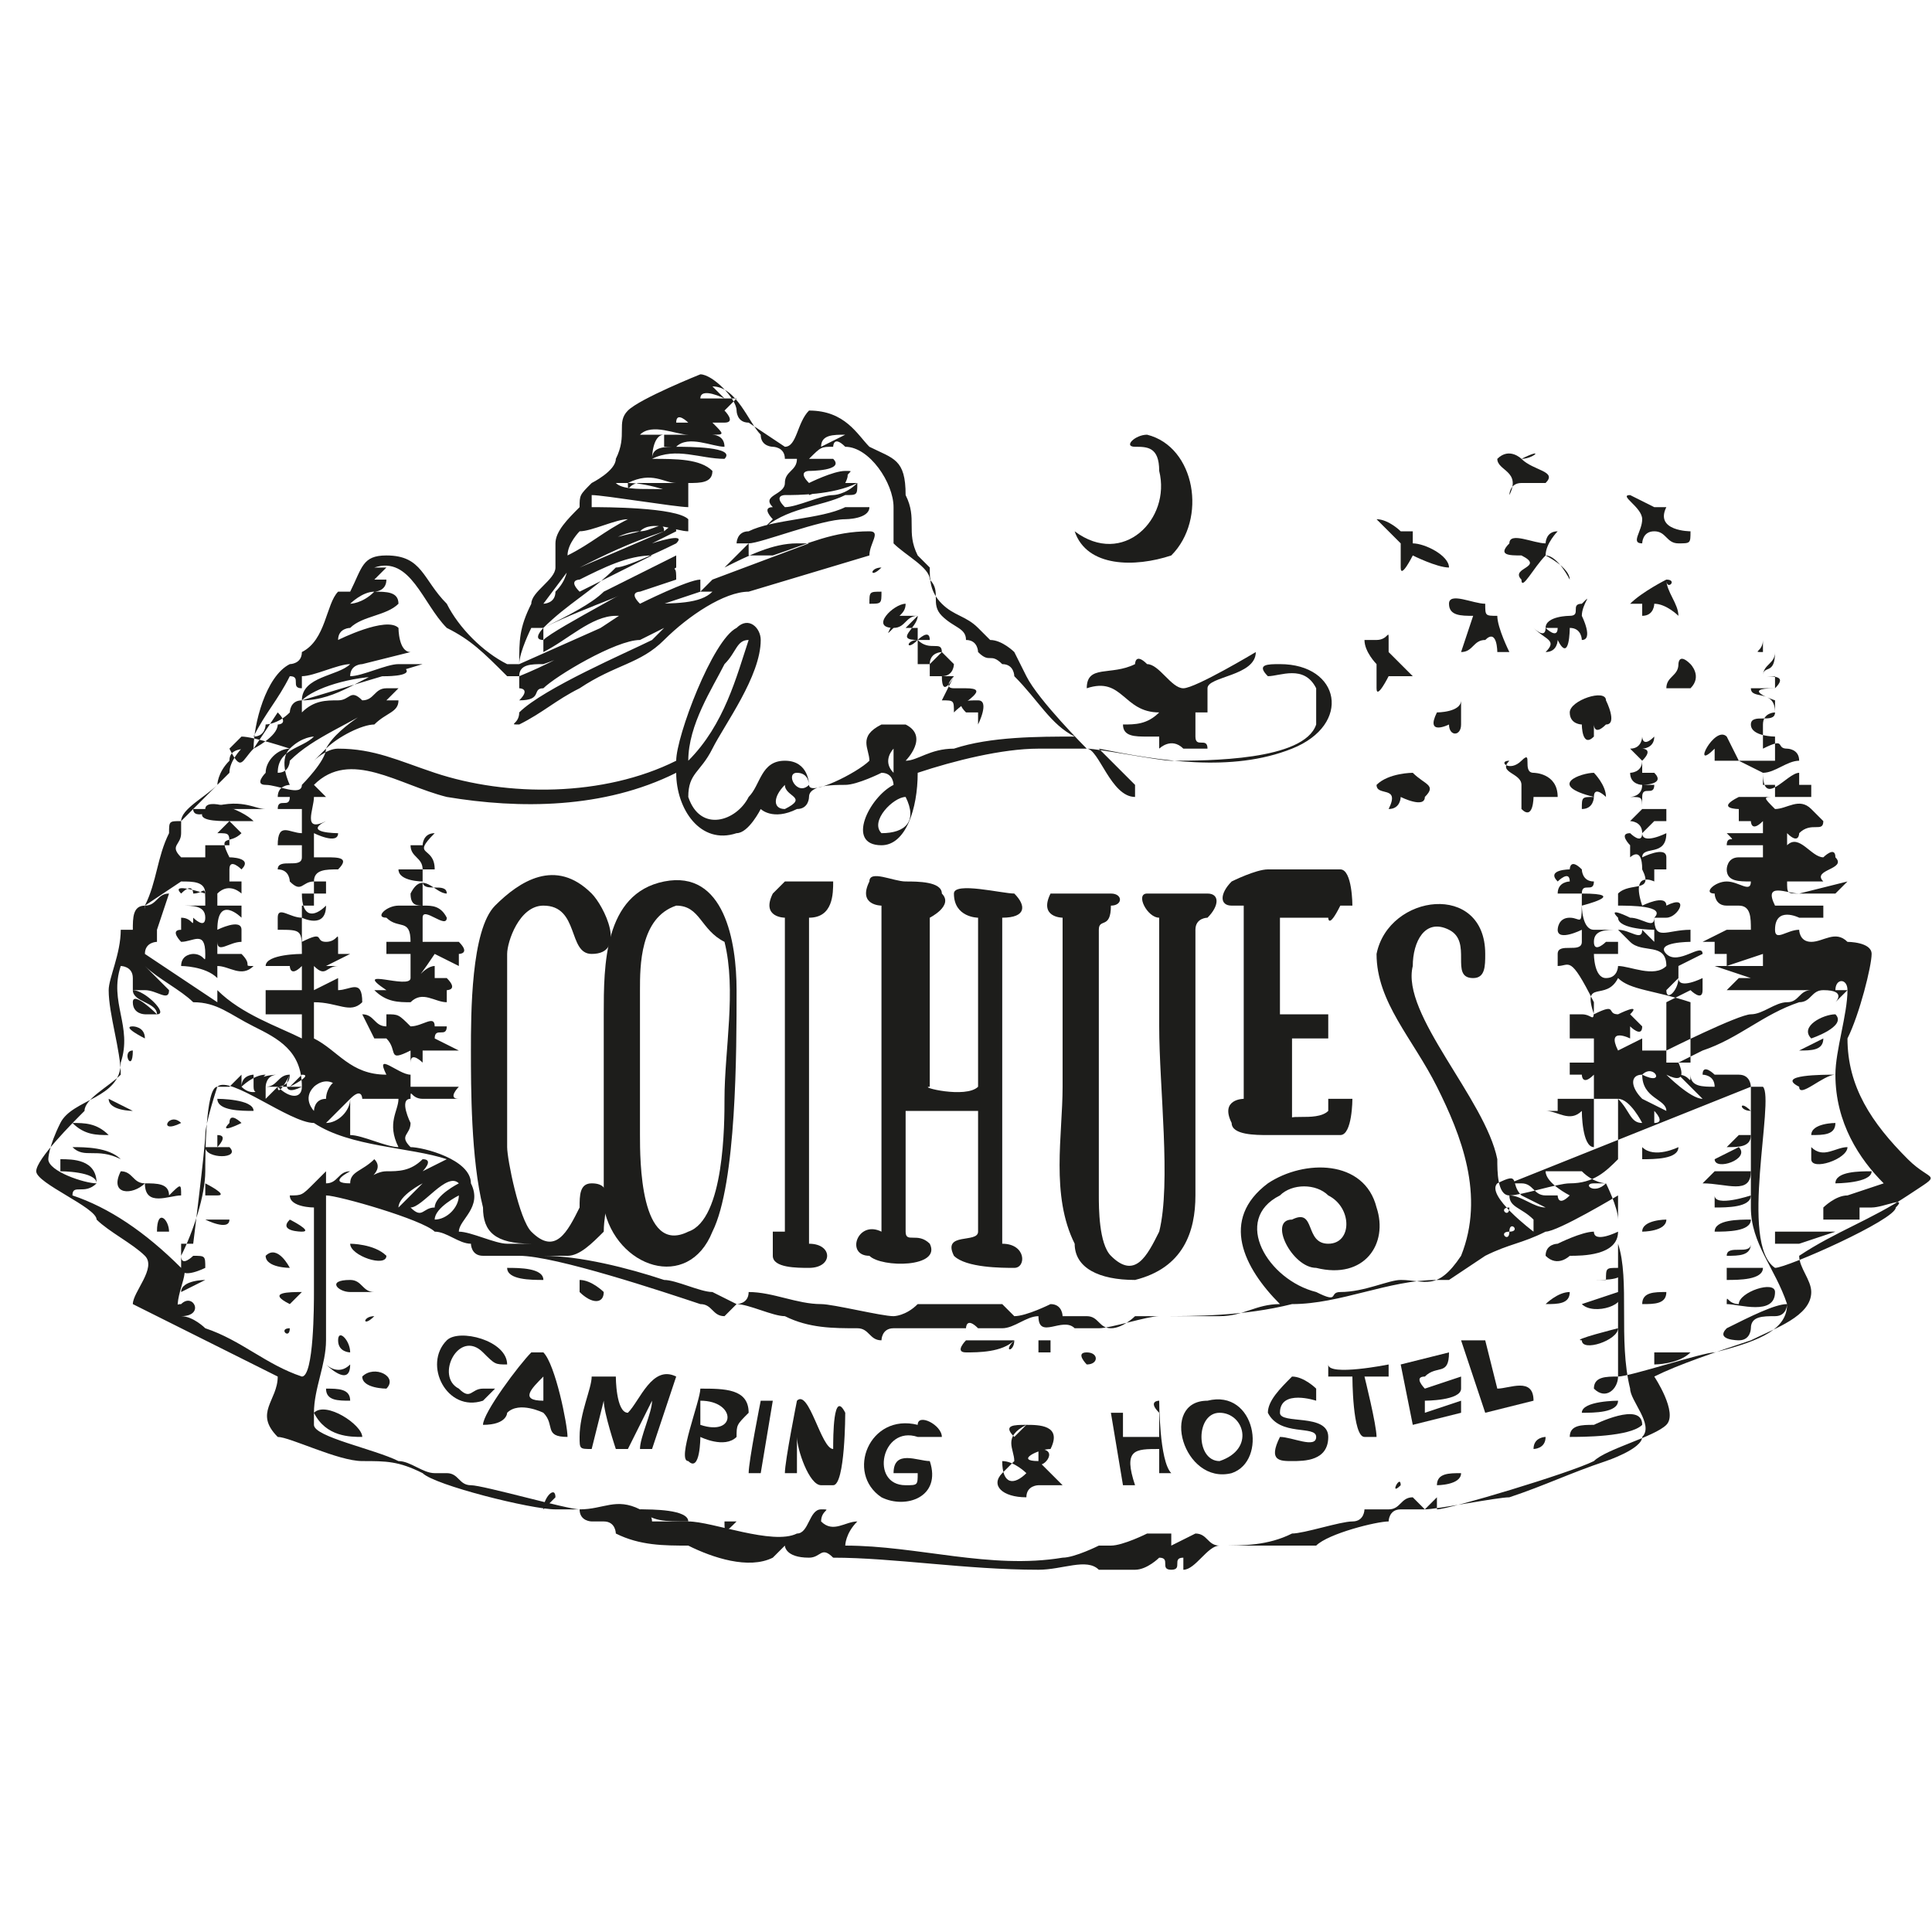 <svg xmlns="http://www.w3.org/2000/svg" xmlns:xlink="http://www.w3.org/1999/xlink" id="Capa_1" x="0px" y="0px" width="16px" height="16px" viewBox="0 0 16 16" style="enable-background:new 0 0 16 16;" xml:space="preserve"><style type="text/css">	.Sombra_x0020_paralela{fill:none;}	.Esquinas_x0020_redondeadas_x0020_2_x0020_pt_x002E_{fill:#FFFFFF;stroke:#1D1D1B;stroke-miterlimit:10;}	.Reflejo_x0020_vivo_x0020_X{fill:none;}	.Bisel_x0020_suave{fill:url(#SVGID_1_);}	.Atardecer{fill:#FFFFFF;}	.Follaje_GS{fill:#FFDD00;}	.Pompadour_GS{fill-rule:evenodd;clip-rule:evenodd;fill:#51AEE2;}	.st0{fill:#1D1D1B;}	.st1{fill:none;}</style><linearGradient id="SVGID_1_" gradientUnits="userSpaceOnUse" x1="0" y1="0" x2="0.707" y2="0.707">	<stop offset="0" style="stop-color:#E6E6EB"></stop>	<stop offset="0.175" style="stop-color:#E2E2E7"></stop>	<stop offset="0.355" style="stop-color:#D6D6DB"></stop>	<stop offset="0.537" style="stop-color:#C2C3C6"></stop>	<stop offset="0.72" style="stop-color:#A5A7A9"></stop>	<stop offset="0.903" style="stop-color:#818485"></stop>	<stop offset="1" style="stop-color:#6B6E6E"></stop></linearGradient><g id="QZbOFg_00000034794377254123691370000014391437571003881146_">	<g>		<path class="st0" d="M1.3,7.7C1.3,7.7,1.2,7.7,1.3,7.7L1.3,7.7C1.2,7.7,1.2,7.7,1.3,7.7C1.3,7.7,1.3,7.7,1.3,7.7z"></path>		<path class="st0" d="M1.3,7.7C1.3,7.7,1.3,7.7,1.3,7.7C1.3,7.7,1.3,7.7,1.3,7.7C1.3,7.7,1.3,7.7,1.3,7.7z"></path>		<path class="st0" d="M1.1,8.2C1.1,8.2,1.2,8.2,1.1,8.2c0.1,0,0.3,0.2,0.2,0.2C1.3,8.3,1.1,8.3,1.1,8.2C1,8.2,1.1,8.2,1.1,8.2z"></path>		<path class="st0" d="M1.2,7.5c0,0,0,0.1,0,0.2c0,0-0.1,0-0.1,0C1.1,7.6,1.1,7.5,1.2,7.5z"></path>		<path class="st0" d="M1.5,6.8c0-0.1,0.2-0.2,0.3-0.3c0,0,0-0.1,0.1-0.2c0-0.1,0.1-0.1,0.2-0.1C2.1,6,2.2,5.6,2.4,5.5   c0,0,0.1,0,0.1-0.1C2.7,5.3,2.7,5,2.8,4.9c0,0,0.1,0,0.1,0C3,4.7,3,4.6,3.2,4.6c0.3,0,0.3,0.2,0.5,0.4C3.8,5.2,4,5.4,4.2,5.5   c0,0,0,0,0.1,0C4.3,5.3,4.3,5.2,4.4,5c0-0.1,0.2-0.2,0.2-0.3c0-0.1,0-0.1,0-0.2c0-0.1,0.1-0.2,0.2-0.3c0-0.1,0-0.1,0.1-0.2   C4.9,4,5.1,3.9,5.1,3.8c0.1-0.2,0-0.3,0.1-0.4c0.1-0.1,0.6-0.3,0.6-0.3c0.1,0,0.3,0.2,0.3,0.3c0,0,0,0.1,0.1,0.1   c0,0,0.3,0.2,0.3,0.2c0.1,0,0.1-0.2,0.2-0.3C7,3.4,7.1,3.6,7.2,3.7c0.2,0.1,0.3,0.1,0.3,0.4c0.1,0.2,0,0.3,0.1,0.5   c0,0,0.1,0.1,0.1,0.1c0,0.1,0,0.2,0.1,0.3C7.9,5.1,8,5.1,8.1,5.2c0,0,0.1,0.1,0.1,0.1c0.1,0,0.2,0.1,0.2,0.1c0,0,0.1,0.2,0.1,0.2   C8.6,5.8,9,6.2,9,6.2c0.1,0,0.6,0.1,0.7,0.1c0.3,0,1.1,0,1.2-0.3c0-0.1,0-0.2,0-0.3c-0.1-0.2-0.3-0.1-0.4-0.1   c-0.1-0.1,0-0.1,0.1-0.1c0.5,0,0.6,0.5,0.1,0.7c-0.5,0.2-1.1,0.1-1.6,0c0.1,0.1,0.2,0.2,0.3,0.3c0,0,0,0.1,0,0.1   c-0.2,0-0.3-0.4-0.4-0.4c-0.1,0-0.3,0-0.4,0c-0.3,0-0.7,0.1-1,0.2C7.6,6.7,7.5,7,7.3,7C7,7,7.2,6.6,7.4,6.5c0,0,0-0.1-0.1-0.1   c0,0-0.2,0.1-0.3,0.1c-0.1,0-0.3,0-0.3,0.1c0,0,0,0.1-0.1,0.1C6.4,6.8,6.3,6.7,6.3,6.7c0,0-0.1,0.2-0.2,0.2C5.8,7,5.6,6.7,5.6,6.4   C5,6.7,4.3,6.7,3.7,6.6C3.3,6.5,2.9,6.2,2.6,6.5l0.1,0.1l-0.1,0c0,0.1-0.1,0.3,0.1,0.2C2.5,6.9,2.8,6.9,2.8,6.9c0,0.1-0.2,0-0.2,0   l0,0.2c0,0,0.1,0,0.1,0c0.1,0,0.2,0,0.1,0.1c-0.1,0-0.2,0-0.2,0.1c0.1,0,0.2,0,0.2,0c0,0,0,0,0,0l-0.1,0l0,0.1l-0.2,0   c0,0.2,0.1,0.2,0.2,0.1c0,0.2-0.2,0.1-0.2,0.1c0,0,0,0.1,0,0.2c0.2-0.1,0.1,0,0.2,0c0.1,0,0.1-0.1,0.1,0l0,0.1l0,0l0.1,0L2.7,8   L2.8,8C2.7,8,2.7,8.1,2.6,8l0,0.2l0.2-0.1l0,0.1c0.1,0,0.2-0.1,0.2,0.1c-0.1,0.1-0.2,0-0.4,0c0,0.1,0,0.2,0,0.3   c0.2,0.1,0.3,0.3,0.6,0.3c-0.1-0.2,0.1,0,0.2,0l0-0.2c-0.2,0.1-0.1,0-0.2-0.1c0,0-0.1,0-0.1,0c0,0,0,0,0,0l0.1,0l0,0   c0,0-0.1,0-0.1,0c0,0,0,0-0.1,0l0.1,0L3,8.4c0.1,0,0.1,0.1,0.2,0.1l0-0.1c0.1,0,0.1,0,0.2,0.1l0-0.2c-0.1,0-0.2,0-0.3-0.1l0.1,0   c-0.3-0.2,0.2,0,0.2-0.1l0-0.2l-0.2,0l0-0.1L3,7.8c0.1,0,0.2,0,0.4,0c0-0.2-0.1-0.1-0.2-0.2c-0.1,0,0-0.1,0.1-0.1   c0.1,0,0.1,0,0.2,0c0,0,0-0.2,0-0.2c0,0-0.2,0-0.2-0.1l0.2,0c0-0.1-0.1-0.1-0.1-0.2c0,0,0.1,0,0.1,0c0,0,0-0.1,0.1-0.1   C3.4,7.1,3.6,7,3.6,7.2l-0.1,0c0,0,0,0,0,0.1c0,0.1,0.2,0,0.2,0.1C3.6,7.4,3.5,7.2,3.4,7.4C3.4,7.6,3.6,7.4,3.7,7.6   c0,0.1-0.2-0.1-0.2,0l0,0.2c0.1,0,0.2,0,0.3,0c0.1,0.1,0,0.1,0,0.1c0,0,0,0.1,0,0.1c0,0-0.2-0.1-0.2-0.1C3.4,8.2,3.5,8,3.6,8   l0,0.1l0.1,0c0.1,0.1,0,0.1,0,0.1c0,0,0,0.1,0,0.1c-0.1,0-0.2-0.1-0.3,0l0,0.2c0.1,0,0.2-0.1,0.2,0c0,0,0,0,0,0c0,0,0.1,0,0.1,0   c0,0.1-0.1,0-0.1,0.1l0.2,0.1c-0.1,0-0.2,0-0.3,0c0,0,0,0.1,0,0.1c0,0-0.1-0.1-0.1,0l0,0.2c0.1,0,0.3,0,0.4,0c0,0-0.1,0.1,0,0.1   L3.7,9.1l0.1,0c-0.1,0-0.2,0-0.3,0c-0.1,0-0.1-0.1-0.1,0c-0.1,0,0,0.2,0,0.2c0,0.1-0.1,0.1,0,0.2c0.1,0,0.5,0.1,0.5,0.3   c0.1,0.2-0.1,0.3-0.1,0.4c0.1,0,0.3,0.1,0.4,0.1c0,0,0.2,0,0.2,0C4.1,10.3,4,10.2,4,10C3.9,9.6,3.9,9,3.9,8.7c0-0.3,0-1,0.2-1.2   c0.2-0.2,0.5-0.4,0.8-0.1c0.1,0.1,0.3,0.5,0,0.5c-0.2,0-0.1-0.4-0.4-0.4c-0.2,0-0.3,0.3-0.3,0.4c0,0.5,0,1.1,0,1.6   c0,0.1,0.1,0.6,0.2,0.7c0.2,0.2,0.3,0,0.4-0.2c0-0.1,0-0.2,0.1-0.2c0.2,0,0.1,0.2,0.1,0.4c-0.1,0.1-0.2,0.2-0.3,0.2l-0.2,0   c0.3,0,0.7,0.1,1,0.2c0.1,0,0.3,0.1,0.4,0.1c0,0,0.2,0.1,0.2,0.1c0,0,0.1,0,0.1-0.1c0.2,0,0.4,0.1,0.6,0.1c0.1,0,0.5,0.1,0.6,0.1   c0,0,0.1,0,0.2-0.1c0.2,0,0.4,0,0.5,0c0.1,0,0.2,0,0.2,0c0,0,0.1,0.1,0.1,0.1c0.1,0,0.3-0.1,0.3-0.1c0.1,0,0.1,0.1,0.1,0.1   c0.1,0,0.2,0,0.2,0c0.1,0,0.1,0.1,0.2,0.1c0.1,0,0.2-0.1,0.2-0.1c0.2,0,0.5,0,0.7,0c0.2,0,0.3-0.1,0.5-0.1c-0.3-0.3-0.5-0.7-0.1-1   c0.3-0.2,0.8-0.2,0.9,0.2c0.1,0.3-0.1,0.6-0.5,0.5c-0.2,0-0.4-0.4-0.2-0.4c0.2-0.1,0.1,0.2,0.3,0.2c0.2,0,0.2-0.3,0-0.4   c-0.1-0.1-0.3-0.1-0.4,0c-0.4,0.2-0.1,0.7,0.3,0.8c0.2,0.1,0.1,0,0.2,0c0.2,0,0.4-0.1,0.5-0.1c0.2,0,0.3,0.1,0.5-0.2   c0.2-0.5,0-1-0.2-1.4c-0.2-0.4-0.5-0.7-0.5-1.1c0.1-0.5,0.9-0.6,0.9,0c0,0.1,0,0.2-0.1,0.2c-0.2,0,0-0.3-0.2-0.4   c-0.2-0.1-0.3,0.1-0.3,0.3c-0.1,0.4,0.6,1.1,0.7,1.6c0,0.1,0,0.3,0.1,0.3c0.1,0,0.4-0.1,0.5-0.1c0.2,0,0.3-0.1,0.4-0.2l0-0.5   l-0.2,0c0,0.1,0,0.2,0,0.4c-0.1,0-0.1-0.3-0.1-0.3c-0.1,0.1-0.2,0-0.3,0l0.1,0l0-0.1l0.3,0l0-0.2c-0.1,0.1-0.1,0-0.1,0   c-0.1,0-0.2,0-0.2,0c0,0,0.1,0,0.1,0c0,0,0-0.1,0-0.1c0.1,0,0.1,0,0.2,0l0-0.2c-0.1,0-0.1,0-0.2,0c0,0,0-0.2,0-0.2   c0,0,0.1,0,0.1,0c0,0,0,0,0,0c0.1,0,0.1,0.1,0.1-0.1C13,7.9,13,8,12.9,8c0,0,0,0,0-0.1c0,0,0,0,0,0c0-0.1,0.2,0,0.2-0.1l0-0.1   c0,0-0.2,0.1-0.2,0c0,0,0-0.1,0.1-0.1c0.1,0,0.1,0.1,0.1-0.2h-0.2c0-0.1,0.1-0.1,0.1-0.1c0-0.1-0.1,0-0.1,0   c-0.1-0.1,0.1-0.1,0.1-0.1c0,0,0-0.1,0.1,0c0,0,0,0.1,0.1,0.1c0,0.1-0.1,0-0.1,0.1c0.4,0,0,0.1,0,0.1c0,0,0,0.2,0.1,0.2   c0.1,0,0.1,0,0.2,0c0,0,0,0,0,0c-0.1,0-0.2,0-0.2,0.1c0,0.1,0.1,0,0.1,0l0.2,0l-0.1,0l0,0.1c0,0-0.2,0-0.2,0c0,0,0,0.2,0.1,0.2   c0.1,0,0.1-0.1,0.1-0.1c0.1,0,0.3,0.1,0.4,0c0-0.2-0.2-0.1-0.3-0.2c0,0-0.1-0.1-0.1-0.1c0.1,0,0.2,0.1,0.2,0l0.1,0.1l0-0.1   c0,0-0.3,0-0.3-0.1c-0.1-0.1,0.1,0,0.1,0c0,0,0,0,0,0c0.1,0,0.2,0.1,0.2,0c0.1-0.1-0.2-0.1-0.3-0.1c0,0,0-0.1,0-0.1   c0.1-0.1,0.3,0,0.2-0.2l-0.2,0c0,0,0,0,0,0c0.1,0,0.1,0,0,0c0,0,0.1,0,0.2,0c0-0.2-0.1-0.1-0.1-0.1c0,0,0,0,0-0.1   c0,0-0.1-0.1,0-0.1c0,0,0.1,0.1,0.1,0c0-0.1-0.1-0.1-0.1-0.1c0,0,0.1-0.1,0.1-0.1c0-0.1,0-0.1-0.1-0.1c0,0,0.1,0,0.1-0.1   c0,0-0.1,0-0.1-0.1c0,0,0.1,0,0.1-0.1c0,0-0.1-0.1-0.1-0.1c0.1,0,0.1-0.1,0.1-0.1c0,0,0,0.1,0.1,0c0,0.1-0.1,0.1-0.1,0.1   c0,0,0.1,0,0,0.1l0,0.1l0.1,0c0.1,0.1-0.1,0.1-0.1,0.1c0,0,0.1,0,0.1,0c0,0.1-0.1,0-0.1,0.1c0,0,0,0.1,0,0.1c0,0,0.1,0,0.2,0   c0,0,0,0.1,0,0.1c0,0-0.1,0-0.1,0c0,0-0.1,0.1-0.1,0.1c0,0.1,0.2,0,0.2,0c0,0.2-0.2,0.1-0.2,0.2c0,0,0.2-0.1,0.2,0   c0,0,0,0.1,0,0.1c0,0-0.1,0-0.1,0c0,0,0,0.1,0,0.1c0,0-0.2-0.1-0.1,0.2c0,0,0.2-0.1,0.2,0c0.2-0.1,0.1,0.1,0,0.1c0,0-0.1,0-0.1,0   c0,0.2,0.1,0.1,0.3,0.1c0,0,0,0.1,0,0.1c0,0-0.3,0-0.2,0.1c0.1,0.1,0.3-0.1,0.3,0c0,0,0,0,0,0c0,0-0.2,0.1-0.2,0.1   c0,0,0,0.1,0,0.1c0,0-0.1,0.1-0.1,0.1c0,0.1,0.1,0,0.1-0.1c0,0.1,0.2,0,0.2,0c0,0.1,0,0.1,0,0.1c0,0.1-0.1,0-0.1,0   c0,0-0.2,0.1-0.2,0.1c0,0.1,0,0.3,0,0.4c0,0,0.6-0.3,0.7-0.3c0.1,0,0.2-0.1,0.3-0.1c0.1,0,0.1-0.1,0.2-0.1c0,0-0.1,0-0.2,0   c-0.1,0-0.1,0-0.2,0c-0.1,0-0.2,0-0.3,0l0.1-0.1c-0.1,0-0.1,0-0.1,0c0,0,0,0,0,0c0,0,0.2,0,0.2,0L14.2,8l0.4,0l0-0.1l-0.3,0.1   l0-0.1l-0.1,0l0-0.1l-0.1,0l0.2-0.1l0.2,0c0-0.1,0-0.2-0.1-0.2c0,0-0.1,0-0.1,0c0,0,0,0,0,0c-0.1,0-0.1-0.1-0.1-0.1   c-0.1,0,0-0.1,0.1-0.1c0.1,0,0.2,0.1,0.2,0c-0.1,0-0.2,0-0.2-0.1c0,0,0-0.1,0.1-0.1c0,0,0.1,0,0.1,0c0,0,0,0,0,0c0,0,0.1,0,0.1,0   l0-0.1l-0.3,0c0-0.1,0.1,0,0-0.1l0.3,0l0-0.1c-0.1,0.1-0.1,0-0.1,0c0,0-0.1,0-0.1,0c0,0,0-0.1,0-0.1c0,0-0.2,0,0-0.1   c0.1,0,0.2,0,0.3,0l0-0.1l-0.1,0c0,0,0-0.1,0-0.1c0,0-0.2-0.1-0.2-0.1c0,0,0.1,0,0.1,0c0.1,0,0.1,0,0.2,0c0,0,0-0.1,0-0.2   c0,0-0.2,0-0.2-0.1c0-0.1,0.2,0,0.2-0.1c0-0.2-0.2-0.1-0.2-0.2l0.2,0c0,0,0-0.1,0-0.1c0,0-0.1,0-0.1,0c0-0.1,0.1,0,0.1-0.2   c0,0,0,0-0.1,0c-0.1,0,0,0,0-0.1c0,0,0,0,0,0c0.1,0,0,0,0,0c0,0,0.1,0,0.1,0c0,0-0.1,0-0.1,0c0,0,0,0.1,0,0.1l0.1,0   c0,0.1-0.1,0.1-0.1,0.2c0.1,0,0.2,0,0.1,0.1c-0.3,0,0,0.1,0,0.1c0,0,0-0.1,0,0c0,0,0,0,0,0c0,0,0,0,0,0.1c0,0-0.1,0-0.1,0.1   c0,0,0,0.1,0,0.2c0.2-0.1,0.1,0,0.2,0c0,0,0.1,0,0.1,0.1c-0.1,0-0.2,0.1-0.3,0.1c0,0.3,0.2,0,0.3,0l0,0.1l0.1,0c0,0,0,0.1,0,0.1   c0,0-0.2,0-0.3,0c-0.1,0-0.1,0,0,0.1c0.1,0,0.2-0.1,0.3,0c0,0,0.1,0.1,0.1,0.1c0,0.1-0.1,0-0.2,0.1c0,0,0,0.1-0.1,0l0,0.1   c0.1-0.1,0.2,0.1,0.3,0.1c0,0,0.1-0.1,0.1,0c0.1,0.1-0.2,0.1-0.1,0.2c0,0,0,0,0,0h-0.3c0,0.1,0,0.1,0.1,0.1l0.4-0.1l-0.1,0.1   c0,0,0,0,0,0l0,0c0,0,0,0,0,0c0,0,0,0-0.1,0c0,0-0.1,0-0.1,0l0.1,0l0,0c-0.1,0-0.1,0-0.2,0c-0.1,0-0.3-0.1-0.2,0.1   c0.1,0,0.3,0,0.4,0c0,0,0,0.1,0,0.1c0,0,0.2,0,0.1,0c0,0-0.3,0-0.3,0c0,0,0,0,0,0c0,0-0.2-0.1-0.2,0.1c0,0.1,0.1,0,0.2,0   c0,0,0,0.1,0.1,0.1c0.1,0,0.2-0.1,0.3,0l-0.3,0c0,0,0.2,0,0.2,0c0,0,0.1,0,0.1,0c0,0,0.2,0,0.2,0.1c0,0.1-0.1,0.5-0.2,0.7   c0,0.4,0.2,0.7,0.5,1c0.2,0.2,0.3,0.1,0,0.3c-0.3,0.2-0.6,0.3-0.9,0.5c0,0.1,0.1,0.2,0.1,0.3c0,0.2-0.3,0.3-0.5,0.4   c-0.3,0.1-0.6,0.2-0.8,0.3c0,0,0.2,0.3,0.1,0.4c-0.1,0.1-0.5,0.2-0.6,0.3c-0.2,0.1-1.2,0.4-1.3,0.4c0,0,0-0.1,0-0.1   c0,0-0.1,0.1-0.1,0.1c-0.1,0-0.1,0-0.2,0c-0.1,0-0.1,0.1-0.1,0.1c-0.1,0-0.5,0.1-0.6,0.2c-0.1,0-0.6,0-0.7,0c0,0,0,0-0.1,0   C10,12.8,9.9,13,9.8,13l0-0.1c-0.1,0,0,0.1-0.1,0.1c-0.1,0,0-0.1-0.1-0.1c0,0-0.1,0.1-0.2,0.1c0,0-0.1,0-0.1,0c0,0-0.1,0-0.1,0   c-0.1,0-0.1,0-0.1,0C9,12.9,8.8,13,8.6,13c-0.6,0-1.2-0.1-1.7-0.1c-0.1-0.1-0.1,0-0.2,0c-0.2,0-0.2-0.1-0.2-0.1   c0,0-0.1,0.1-0.1,0.1c-0.2,0.1-0.5,0-0.7-0.1c-0.2,0-0.4,0-0.6-0.1c0,0,0-0.1-0.1-0.1c0,0-0.1,0-0.1,0c0,0-0.1,0-0.1-0.1   c-0.1,0-0.1,0-0.2,0c-0.2,0-1-0.2-1.1-0.3c-0.2-0.1-0.3-0.1-0.5-0.1c-0.2,0-0.6-0.2-0.7-0.2c-0.2-0.2,0-0.3,0-0.5l-1.2-0.6   c0-0.1,0.2-0.3,0.1-0.4c-0.1-0.1-0.3-0.2-0.4-0.3C0.8,10,0.3,9.8,0.3,9.7c0-0.1,0.3-0.4,0.4-0.5C0.7,9.1,0.9,9,1,8.9   C1,8.7,0.9,8.4,0.9,8.2c0-0.1,0.1-0.3,0.1-0.5c0,0,0.1,0,0.1,0c0,0,0.1-0.1,0.1-0.2c0.1,0,0.1-0.1,0.2-0.1L1.3,7.7c0,0,0,0,0,0   l0,0c0,0,0,0,0,0c0,0,0,0,0,0c0,0,0,0,0,0.1c0,0-0.1,0-0.1,0.1l0.6,0.4l0-0.2C1.7,8,1.5,8,1.5,8c0-0.1,0.1-0.1,0.1-0.1   c0,0,0,0,0,0c0.1,0,0.1,0.1,0.1,0c0-0.2-0.1-0.1-0.2-0.1c0,0-0.1-0.1,0-0.1l0,0l0-0.1c0.1,0,0.1,0.1,0.1,0c0,0,0.1,0.1,0.1,0   c0-0.1-0.1-0.1-0.2-0.1c0.1,0,0.1,0,0,0c0,0,0,0,0,0l0.2,0c0-0.2,0-0.1-0.1-0.1c0,0,0-0.1-0.1,0c-0.1-0.1,0.2,0,0.2,0   c0-0.1-0.1-0.1-0.2-0.1l0.1,0l-0.3,0L1.3,7.3l0.2,0L1.2,7.5c0.1-0.2,0.1-0.4,0.2-0.6C1.4,6.8,1.4,6.8,1.5,6.8c0,0,0,0.1,0,0.1   c0,0.1-0.1,0.1,0,0.2c0.1,0,0.1,0,0.2,0c0,0,0-0.1,0-0.1c0.1,0,0.2,0,0.2,0c0-0.1,0-0.1-0.1-0.1l0.1-0.1c-0.1,0-0.3,0-0.2-0.1   c0-0.1,0.3,0,0.4,0.1c0,0-0.1,0-0.2,0L2,6.9C1.9,7,1.8,6.9,1.9,7.1c0,0,0.2,0,0.1,0.1c0,0-0.1-0.1-0.1,0c0,0,0,0.1,0,0.1   c0,0,0.1,0,0.1,0c0,0,0,0.1,0,0.1c0,0-0.1-0.1-0.2,0l0,0.1l0.1,0l0,0l0.1,0l0,0.1c0,0-0.2-0.2-0.2,0.1c0,0,0.2-0.1,0.2,0   c0,0,0,0.1,0,0.1c0,0,0.1,0,0,0c-0.1,0-0.2,0.1-0.2,0l0,0.1l0.2,0C2.1,8,2,8,2.1,8c-0.1,0.1-0.2,0-0.3,0c0,0.1,0,0.1,0,0.2   C2,8.4,2.3,8.5,2.5,8.6c0-0.1,0-0.2,0-0.2c-0.1,0-0.3,0-0.3,0c0,0,0,0,0-0.1c0,0,0-0.1,0-0.1l0.3,0l0-0.2C2.4,8.1,2.4,8,2.4,8   c0,0-0.2,0-0.2,0C2.1,8,2.3,8,2.3,8l-0.1,0c0-0.1,0.3-0.1,0.3-0.1c0-0.2,0-0.2-0.2-0.2c0-0.1,0-0.1,0-0.1c0-0.1,0.1,0,0.2,0l0-0.1   l0.1,0l0-0.2c-0.1,0-0.1,0.1-0.2,0c0,0,0-0.1-0.1-0.1c0-0.1,0.2,0,0.2-0.1c0,0,0-0.1,0-0.1l-0.2,0c0-0.2,0.1-0.1,0.2-0.1   c0,0,0-0.1,0-0.2H2.3c0-0.1,0.1,0,0.1-0.1l-0.1,0c0-0.1,0.1-0.1,0.1-0.1c0,0-0.1-0.2,0-0.3c0,0-0.3-0.1-0.4-0.1c0,0,0,0-0.1,0.1   C2,6.4,2,6.3,2.1,6.2c0,0,0.2-0.1,0.2-0.2c0,0,0.1,0,0-0.1L2.1,6.2c0,0,0,0,0,0c0,0,0,0-0.1,0c0,0-0.1,0.1-0.1,0.2   C1.8,6.5,1.6,6.7,1.5,6.8C1.5,6.8,1.5,6.8,1.5,6.8z M6.5,4C6.5,4,6.5,4.1,6.5,4c0-0.1,0.1-0.1,0.1-0.2l-0.1,0   c0-0.1-0.1-0.1-0.1-0.1C6.4,3.7,6.3,3.7,6.3,3.6C6.2,3.5,6.1,3.2,5.9,3.2c0,0,0.1,0.1,0.1,0.1c0,0-0.2-0.1-0.2,0c0,0,0.2,0,0.3,0   c0,0-0.1,0.1-0.1,0.1c0,0,0.1,0.1,0,0.1l-0.1,0c0.1,0.1,0.1,0.1,0,0.1c0,0,0.1,0,0.1,0.1c-0.1,0-0.3-0.1-0.4,0   c0.1,0,0.5,0,0.4,0.1c-0.2,0-0.4-0.1-0.6,0c0-0.1,0.1-0.1,0.2-0.1c0,0-0.1,0-0.1,0c0,0,0-0.1,0-0.1c-0.1,0-0.1,0.2-0.1,0.2   c0.2,0,0.4,0,0.5,0.1C5.9,4,5.8,4,5.7,4l0,0.1C5.6,4.1,5.4,4,5.2,4c0,0-0.1,0-0.1,0c0.1,0.1,0.5,0,0.6,0.1c0,0,0,0,0,0.1   C5.6,4.2,5,4.1,4.9,4.1c0,0,0,0,0,0.1c0.1,0,0.7,0,0.8,0.1c0,0,0,0.1,0,0.1c-0.1,0-0.3-0.1-0.4,0c0.1,0,0.2-0.1,0.2,0   c0,0,0.1-0.1,0.1,0c0,0-0.2,0.1-0.2,0.1c0,0,0.3-0.1,0.2,0c0,0-0.4,0.2-0.5,0.2C4.9,4.9,4.7,5,4.5,5.2c0,0,0,0,0,0   c0,0-0.1,0-0.1,0c0,0-0.1,0.2-0.1,0.3l0.9-0.4c0,0-0.1,0-0.1,0C4.9,5.1,4.7,5.3,4.5,5.4c0,0,0-0.1,0-0.1c0.1-0.1,0.9-0.5,1-0.6   c0.1,0,0.1,0,0.1,0.1c0,0-0.3,0.1-0.3,0.1c0,0-0.1,0,0,0.1c0,0,0.4-0.2,0.5-0.2c0,0,0,0.1,0,0.1c0,0-0.3,0.1-0.3,0.1   C5.1,5.2,4.8,5.4,4.5,5.5c-0.1,0-0.2,0-0.2,0.1c0,0,0.5-0.2,0.5-0.3c0.2-0.1,0.3-0.2,0.5-0.3C5.6,5,5.8,5,5.9,4.9l-0.1,0l0.1-0.1   l0.8-0.3c0,0,0,0-0.1,0C6.4,4.5,6.2,4.6,6,4.7c0,0,0,0,0,0c0,0,0,0,0.1-0.1c0,0,0.1-0.1,0.1-0.1c0,0-0.1,0-0.1,0   c0,0,0-0.1,0.1-0.1C6.4,4.3,6.8,4.3,7,4.2l0.2,0C7.2,4.3,7,4.3,7,4.3c-0.2,0-0.7,0.2-0.8,0.2c0,0,0,0.1,0,0.1c0,0,0.1,0,0.2,0   c0.3-0.1,0.5-0.2,0.8-0.2c0.1,0,0,0.1,0,0.2l-1,0.3C6,4.9,5.7,5.1,5.5,5.3C5.3,5.5,5.1,5.5,4.8,5.7C4.6,5.8,4.5,5.9,4.3,6   c-0.1,0,0,0,0-0.1c0.2-0.2,0.9-0.5,1.1-0.6c0,0,0.1-0.1,0.1-0.1c0,0-0.2,0.1-0.2,0.1C5.1,5.3,4.6,5.6,4.5,5.7   c-0.1,0,0,0.1-0.2,0.1c0.1-0.1,0-0.1,0-0.1c0,0,0-0.1,0-0.1c0,0-0.1,0-0.1,0C4,5.4,3.9,5.3,3.7,5.2C3.5,5,3.4,4.6,3.1,4.7l0.1,0   L3.1,4.8l0.1,0c0,0.1-0.1,0.1-0.1,0.1c0.1,0,0.2,0,0.2,0.1C3.2,5.1,3,5.1,2.9,5.2c0,0-0.1,0-0.1,0.1c0,0,0.4-0.2,0.5-0.1   c0,0,0,0.2,0.1,0.2c0,0-0.4,0.1-0.4,0.1c0,0-0.1,0-0.1,0.1c0.1,0,0.3-0.1,0.4-0.1c0.2,0.1-0.1,0.1-0.1,0.1   C2.9,5.6,2.6,5.7,2.5,5.8c0.3,0,0.5-0.2,0.8-0.3c0,0,0.2,0,0.2,0l-1,0.3l0,0.1c0.1-0.1,0.2-0.1,0.3-0.1c0.1,0,0.1-0.1,0.2,0   c0.1,0,0.1-0.1,0.2-0.1c0,0,0.1,0,0.1,0c0,0-0.1,0.1-0.1,0.1C2.9,6,2.6,6.1,2.4,6.3c0,0,0,0.1-0.1,0.1c0-0.2,0.2-0.2,0.3-0.3   c0,0-0.1,0-0.2,0.1c-0.1,0-0.2,0.1-0.2,0.2c0,0-0.1,0.1,0,0.1c0.1,0,0.3,0.1,0.3,0c0,0,0,0,0,0c0,0,0.2-0.2,0.2-0.3   C2.8,6,3.2,5.8,3.2,5.8c0,0,0.1,0,0.1,0c0,0.1-0.1,0.1-0.2,0.2C3,6,2.8,6.1,2.7,6.2c0,0-0.1,0.1-0.1,0.1c0,0,0.1-0.1,0.2-0.1   c0.3,0,0.5,0.1,0.8,0.2c0.6,0.2,1.4,0.2,2-0.1c0-0.2,0.3-1,0.5-1.1c0.1-0.1,0.2,0,0.2,0.1C6.3,5.6,6,6,5.9,6.2   C5.8,6.4,5.7,6.4,5.7,6.6c0.1,0.3,0.4,0.2,0.5,0c0.1-0.1,0.1-0.3,0.3-0.3c0.2,0,0.2,0.2,0.2,0.2c0,0.1,0.4-0.1,0.5-0.2   c0-0.1-0.1-0.2,0.1-0.3c0.1,0,0.1,0,0.2,0c0.2,0.1,0,0.3,0,0.3c0.1,0,0.2-0.1,0.4-0.1c0.3-0.1,0.7-0.1,1-0.1   C8.7,6,8.6,5.8,8.4,5.6c0,0,0-0.1-0.1-0.1c-0.1-0.1-0.1,0-0.2-0.1c0,0,0-0.1-0.1-0.1C8,5.2,7.9,5.2,7.8,5.1C7.7,5,7.8,4.9,7.7,4.8   C7.7,4.7,7.5,4.6,7.4,4.5c0-0.1,0-0.2,0-0.3C7.4,4,7.2,3.7,7,3.7c-0.1-0.1-0.1,0-0.1,0c-0.1,0-0.1,0-0.2,0.1l0.2,0   c0.1,0.1-0.2,0.1-0.2,0.1c0,0-0.1,0,0,0.1c0,0,0.2-0.1,0.3-0.1c0.1,0,0,0,0,0.1c0,0-0.3,0.1-0.3,0.1C6.7,4,6.6,4,6.5,4   c0.1,0,0.1,0,0.2,0c0.1,0,0.4-0.2,0.3,0l0.1,0c0,0.1,0,0.1-0.1,0.1C6.8,4.2,6.5,4.2,6.3,4.4c0,0,0.1-0.1,0.1-0.1   c0,0-0.1-0.1,0-0.1C6.3,4.1,6.5,4.1,6.5,4z M5.8,3.4c-0.1,0-0.2,0-0.2,0c0,0-0.1,0-0.1,0c0,0,0.1,0,0.1,0L5.8,3.4z M5.4,3.5   C5.3,3.5,5.3,3.5,5.4,3.5L5.4,3.5z M5.7,3.5c0,0-0.1-0.1-0.1,0C5.5,3.5,5.6,3.5,5.7,3.5c0,0,0.1,0,0.1,0c0,0,0,0,0,0c0,0,0,0,0,0   C5.7,3.5,5.7,3.5,5.7,3.5z M5.7,3.6c-0.1,0-0.3-0.1-0.4,0c0,0,0,0,0.1,0c0.1,0,0.2,0,0.2,0C5.6,3.6,5.7,3.6,5.7,3.6z M7,3.6   c-0.1,0-0.2,0-0.2,0.1L7,3.6z M6.8,3.8L6.8,3.8C6.8,3.8,6.8,3.8,6.8,3.8z M5.2,3.9C5.2,3.9,5.1,3.9,5.2,3.9C5.2,4,5.2,3.9,5.2,3.9   z M5.6,4c-0.1,0-0.2-0.1-0.4,0c0,0.1,0,0,0.1,0C5.4,4,5.4,4,5.6,4C5.6,4,5.6,4,5.6,4z M7.1,4C6.9,4.1,6.6,4.1,6.5,4.1   c0,0-0.1,0,0,0.1c0.1,0,0.3-0.1,0.4-0.1C6.9,4.1,7,4.1,7.1,4z M5.2,4.3c-0.1,0-0.3,0.1-0.4,0.1c0,0-0.1,0.1-0.1,0.2   C4.9,4.5,5,4.4,5.2,4.3C5.2,4.3,5.2,4.4,5.2,4.3z M5.3,4.4c-0.2,0-0.4,0.2-0.5,0.2L4.5,5c0,0,0.1,0,0.1-0.1   c0.1-0.1,0.1-0.2,0.1-0.2c0-0.1,0.2-0.1,0.2-0.2L5.3,4.4z M5.5,4.4L5.5,4.4C5.5,4.4,5.5,4.4,5.5,4.4z M5.5,4.4   C5.2,4.5,5,4.6,4.8,4.7L5.5,4.4z M5.4,4.6C5.4,4.6,5.4,4.6,5.4,4.6C5.4,4.6,5.4,4.6,5.4,4.6z M5.4,4.6C5.2,4.6,5,4.7,4.8,4.8   c0,0-0.1,0,0,0.1L5.4,4.6z M6,4.8L6,4.8C6,4.8,6,4.8,6,4.8z M3.1,4.8L3.1,4.8C3.1,4.8,3.1,4.8,3.1,4.8z M5.9,4.8L5.9,4.8   C5.9,4.8,5.9,4.8,5.9,4.8z M3,4.8L3,4.8C3,4.8,3,4.8,3,4.8z M3,4.8L3,4.8C3,4.9,3,4.9,3,4.8z M4.8,4.9L4.8,4.9   C4.7,4.9,4.8,4.9,4.8,4.9z M3.1,4.9C3,4.9,2.9,5,2.9,5C2.9,5,3,5,3.1,4.9z M5.6,5.1L5.6,5.1C5.6,5.1,5.6,5.1,5.6,5.1z M5.7,6.3   C6,6,6.1,5.6,6.2,5.3C6.1,5.3,6.1,5.4,6,5.5C5.9,5.7,5.7,6,5.7,6.3z M2.5,5.5C2.5,5.5,2.6,5.5,2.5,5.5L2.4,5.6   C2.4,5.6,2.5,5.5,2.5,5.5z M2.9,5.5c-0.1,0-0.3,0.1-0.4,0.1c0,0,0,0.1,0,0.1c-0.1,0,0-0.1-0.1-0.1C2.3,5.8,2.2,5.9,2.1,6.1   c0.1,0,0.1-0.1,0.1-0.1c0,0,0.1,0,0.2-0.1c0,0,0-0.1,0.1-0.1C2.5,5.6,2.8,5.6,2.9,5.5z M4.3,5.6C4.3,5.5,4.3,5.6,4.3,5.6   C4.3,5.6,4.3,5.6,4.3,5.6z M7.4,6.2c0,0-0.1,0.1,0,0.2C7.4,6.3,7.4,6.2,7.4,6.2z M6.7,6.5c0,0,0-0.1-0.1-0.1   C6.5,6.4,6.6,6.6,6.7,6.5z M6.5,6.5C6.4,6.6,6.4,6.7,6.5,6.7C6.7,6.6,6.5,6.6,6.5,6.5z M7.3,6.9c0.2,0,0.3-0.1,0.2-0.3   C7.4,6.6,7.2,6.8,7.3,6.9z M14.7,7.4L14.7,7.4L14.7,7.4L14.7,7.4L14.7,7.4z M0.8,9.8c0-0.1-0.3-0.1-0.3-0.1c0,0,0-0.1,0-0.1   C0.6,9.6,0.8,9.6,0.8,9.8C0.8,9.8,0.8,9.8,0.8,9.8C0.8,9.8,0.8,9.8,0.8,9.8c-0.1,0.1-0.2,0-0.2,0.1c0.3,0.1,0.6,0.3,0.9,0.6l0-0.2   c0,0,0.1,0,0.1,0c0,0,0.1-0.8,0.1-0.9c0-0.1,0.1-0.4,0.1-0.4c0,0,0.1,0,0.1,0c0,0,0.1-0.1,0.1-0.1c0,0,0,0,0,0.1   c0,0,0.1-0.1,0.2-0.1c0,0-0.1,0.1-0.1,0.1c0,0,0,0,0-0.1c0,0-0.1,0-0.1,0.1c0.1,0.1,0.2,0,0.2,0c0,0,0,0.1,0,0.1   c0,0,0.1-0.1,0.1-0.1c0,0,0,0-0.1,0c0,0-0.1,0.1-0.1,0c0-0.1,0.2-0.1,0.2-0.1c-0.1,0-0.1,0.1-0.1,0.1c0.1,0,0.1-0.1,0.2-0.1   c0,0-0.1,0.1-0.1,0.1c0,0,0,0.1,0,0c0,0,0,0,0,0c0,0,0.1,0,0.1-0.1c0,0-0.1,0.2,0.1,0.1C2.5,8.7,2.3,8.6,2.1,8.5   C1.9,8.4,1.8,8.3,1.6,8.3C1.5,8.2,1.3,8.1,1.2,8c0,0,0.1,0.1,0.1,0.1c0,0,0.1,0.1,0.1,0.1c0,0.1-0.1,0-0.2,0c0,0,0,0-0.1,0   c0,0,0-0.1,0-0.1C1.1,8,1,8,1,8c0,0,0.1,0,0,0C1,7.8,1,7.9,1,8C0.9,8.3,1.1,8.5,1,8.8c0,0.3-0.4,0.3-0.5,0.5   C0.4,9.5,0.4,9.6,0.4,9.6C0.4,9.7,0.7,9.8,0.8,9.8z M13.9,8.1C13.9,8.1,13.8,8.1,13.9,8.1C13.9,8.1,13.9,8.1,13.9,8.1z M13.4,8.1   C13.4,8.1,13.3,8.2,13.4,8.1c-0.1,0.2-0.3,0-0.2,0.3c0.2-0.1,0.1,0,0.2,0c0,0,0.2-0.1,0.1,0l0.1,0.1l-0.1,0l0.1,0   c0,0.1-0.1,0-0.1,0c0,0,0,0,0,0.1c0,0-0.2-0.1-0.1,0.1l0.2-0.1l0,0.1c0.1,0,0.1,0,0.2,0c0,0,0,0.1,0,0.1c0,0,0.2,0,0.2,0   c0,0,0-0.5,0-0.5C13.7,8.2,13.5,8.2,13.4,8.1C13.4,8.2,13.4,8.1,13.4,8.1z M15.2,8.9c0-0.2,0.1-0.5,0.1-0.7c0-0.1-0.1-0.1-0.1,0   l0.1,0c0,0-0.1,0.1-0.1,0.1c0,0,0.1-0.1-0.1-0.1c-0.1,0-0.1,0.1-0.2,0.1c-0.3,0.1-0.5,0.3-0.8,0.4c0,0-0.2,0.1-0.2,0.1   c0,0,0.1,0.2-0.1,0.1c0,0,0.2,0.2,0.3,0.2c0,0-0.2-0.2-0.2-0.2c0.1,0,0.1,0.1,0.1,0C14,9,14.1,9,14.2,9c0-0.1-0.1-0.1-0.1-0.1   c0-0.1,0.1,0,0.1,0c0,0,0,0,0,0c0,0,0.2,0,0.2,0c0.1,0,0.1,0.1,0.1,0.1c0,0,0.1,0,0.1,0c0.1,0.1-0.2,1.3,0.1,1.5   c0.1,0,1-0.4,1-0.5c0.1-0.1-0.1,0-0.2,0c0,0-0.1,0-0.1,0c0,0,0,0.1,0,0.1c-0.1,0-0.2,0-0.3,0c0-0.1,0,0,0-0.1c0,0,0.1-0.1,0.2-0.1   c0,0,0.3-0.1,0.3-0.1C15.4,9.6,15.2,9.3,15.2,8.9c-0.1,0-0.3,0.2-0.3,0.1C14.7,8.9,15.1,8.9,15.2,8.9z M13.6,8.9   C13.8,9,13.7,8.8,13.6,8.9c-0.1,0-0.1,0.1,0,0.2l0.2,0.1C13.8,9.1,13.6,9.1,13.6,8.9z M2.4,8.9c0,0-0.1,0.1-0.1,0.1   C2.3,9.1,2.4,8.9,2.4,8.9z M2.5,8.9L2.4,9C2.4,9,2.6,8.9,2.5,8.9z M2.8,9C2.8,9,2.8,8.9,2.8,9C2.7,8.9,2.6,9,2.6,9   c-0.1,0.1,0,0.2,0,0.2c0,0,0-0.1,0.1-0.1C2.7,9,2.8,8.9,2.8,9C2.9,9,2.8,9,2.8,9C2.8,9.1,2.8,9,2.8,9C2.9,9,2.8,9,2.8,9z    M1.5,10.9c0.1,0,0.2,0.1,0.2,0.1c0.3,0.1,0.5,0.3,0.8,0.4c0.1,0,0.1-0.6,0.1-0.7c0-0.2,0-0.6,0-0.7c0,0-0.2,0-0.2-0.1   c0.1,0,0.1,0,0.2-0.1c0.1-0.1,0.1-0.1,0.1-0.1l0,0.1c0.1,0,0.1-0.1,0.2-0.1c0,0-0.2,0.1,0,0.1c0-0.1,0.1-0.1,0.2-0.2   C3.2,9.7,3,9.8,3,9.8c0,0,0.1-0.1,0.2-0.1c0.1,0,0.2,0,0.3-0.1c0.1,0,0,0.1,0,0.1l0.2-0.1C3.4,9.5,2.9,9.5,2.6,9.3   C2.4,9.3,1.9,8.9,1.8,9C1.7,9,1.7,9.6,1.7,9.7c0,0.2-0.1,0.5-0.2,0.7c0,0.1,0.1,0,0.1,0c0.1,0,0.1,0,0.1,0.1c0,0-0.2,0.1-0.2,0   l0,0C1.6,10.5,1.4,10.8,1.5,10.9C1.4,10.9,1.5,10.9,1.5,10.9c0,0-0.1-0.1,0-0.1C1.6,10.7,1.7,10.9,1.5,10.9z M14.8,10.8   c-0.1-0.3-0.3-0.5-0.3-0.8c0-0.3,0-0.7,0-1l-2,0.8c0,0,0.1,0,0.1,0c0,0,0,0,0,0c0.1,0,0.1,0.1,0.2,0.1c0,0,0.1,0,0.1,0   c0,0,0,0.1,0.1,0c0,0-0.2-0.1-0.2-0.2c0.1,0,0.2,0,0.3,0c0.1,0.1,0.2,0.1,0.2,0.1c0,0,0.1,0.2,0.1,0.3c0,0.3,0,0.6,0,0.8   c0,0.1,0,0.3,0,0.4c0,0,0,0,0,0.1c0.1,0,0.7-0.2,0.8-0.2C14.6,11.1,14.8,11,14.8,10.8c0,0,0,0.1-0.1,0.1c-0.1,0-0.2,0-0.2,0.1   c0,0,0,0.1-0.1,0.1c0,0-0.2,0-0.1-0.1C14.5,10.9,14.7,10.8,14.8,10.8z M2.5,9l-0.2,0C2.4,9.1,2.5,9.1,2.5,9z M3.3,9.1   c0,0-0.2,0-0.3,0c0,0,0-0.1-0.1,0l0,0.3c0.1,0,0.3,0.1,0.4,0.1C3.2,9.3,3.3,9.2,3.3,9.1z M13.5,9.1L13.5,9.1   C13.6,9.1,13.6,9.1,13.5,9.1z M2.7,9.3c0.1,0,0.2-0.1,0.2-0.2L2.7,9.3z M13.6,9.1C13.6,9.1,13.6,9.1,13.6,9.1   C13.6,9.1,13.6,9.1,13.6,9.1z M13.6,9.3c0,0-0.1-0.2-0.2-0.2C13.5,9.2,13.5,9.3,13.6,9.3z M13.7,9.3c0.1,0,0-0.1,0-0.1L13.7,9.3z    M12.6,9.9c-0.1-0.1,0-0.2-0.2-0.1c-0.1,0.1,0.3,0.4,0.3,0.4c0,0,0,0,0-0.1c-0.1-0.1-0.2-0.1-0.2-0.2c0.1,0,0.2,0.1,0.3,0.1   C12.8,10,12.6,9.9,12.6,9.9z M3.8,9.8C3.7,9.7,3.5,10,3.4,10c0.1,0.1,0.1,0,0.2,0C3.6,9.9,3.8,9.8,3.8,9.8z M3.5,9.8   c0,0-0.2,0.1-0.2,0.2C3.3,10,3.5,9.8,3.5,9.8z M13.3,9.8l-0.1,0C13.1,9.8,13.2,9.9,13.3,9.8L13.3,9.8z M3.2,9.8L3.2,9.8L3.2,9.8   L3.2,9.8L3.2,9.8z M12.7,9.8L12.7,9.8C12.7,9.9,12.7,9.8,12.7,9.8z M8.6,10.9c-0.1,0-0.2,0.1-0.3,0.1c-0.1,0-0.1,0-0.2,0   C8,10.9,8,11,8,11c0,0-0.1,0-0.2,0c-0.1,0-0.3,0-0.4,0c-0.1,0-0.1,0.1-0.1,0.1c-0.1,0-0.1-0.1-0.2-0.1c-0.2,0-0.4,0-0.6-0.1   c-0.1,0-0.3-0.1-0.4-0.1c0,0-0.1,0.1-0.1,0.1c-0.1,0-0.1-0.1-0.2-0.1c-0.3-0.1-1.2-0.4-1.5-0.4c-0.1,0-0.2,0-0.3,0   c-0.1,0-0.1-0.1-0.1-0.1c-0.1,0-0.2-0.1-0.3-0.1c-0.1-0.1-0.8-0.3-0.9-0.3c0,0,0,0,0,0.1c0,0.2,0,0.4,0,0.6c0,0.1,0,0.4,0,0.5   c0,0.2-0.1,0.4-0.1,0.6c0.1-0.1,0.4,0.1,0.4,0.2c-0.1,0-0.3,0-0.4-0.2c0,0,0,0.1,0,0.1c0,0.1,0.5,0.2,0.7,0.3   c0.1,0,0.2,0.1,0.3,0.1c0,0,0,0,0.1,0c0.1,0,0.1,0.1,0.2,0.1c0.1,0,0.8,0.2,0.9,0.2c0.2,0,0.3-0.1,0.5,0c0.1,0,0.1,0.1,0.1,0.1   c0.1,0,0.2,0,0.3,0c0.2,0,0.7,0.2,0.9,0.1c0.1,0,0.1-0.2,0.2-0.2c0.1,0,0,0,0,0.1c0.1,0.1,0.2,0,0.3,0C7,12.7,7,12.8,7,12.8   c0.6,0,1.2,0.2,1.8,0.1c0.1,0,0.3-0.1,0.3-0.1c0,0,0.1,0,0.1,0c0.1,0,0.3-0.1,0.3-0.1c0.1,0,0.2,0,0.2,0l0,0.1l0.2-0.1   c0.1,0,0.1,0.1,0.2,0.1c0.2,0,0.4,0,0.6-0.1c0.1,0,0.4-0.1,0.5-0.1c0.1,0,0.1-0.1,0.1-0.1c0.1,0,0.2,0,0.2,0   c0.1,0,0.1-0.1,0.2-0.1c0,0,0.1,0.1,0.1,0.1c0.1,0,0.6-0.1,0.7-0.1c0.3-0.1,0.5-0.2,0.8-0.3c0,0,0.3-0.1,0.3-0.2   c0.1-0.1-0.1-0.3-0.1-0.4c-0.1-0.4,0-0.9-0.1-1.2c0-0.1,0-0.3,0-0.4c0,0-0.5,0.3-0.6,0.3c-0.2,0.1-0.3,0.1-0.5,0.2   c0,0-0.3,0.2-0.3,0.2c0,0-0.1,0-0.1,0c-0.4,0-0.8,0.2-1.2,0.2c-0.4,0.1-0.8,0.1-1.1,0.1c-0.1,0-0.4,0.1-0.5,0.1C9,11,9,11,8.9,11   C8.8,10.9,8.6,11.1,8.6,10.9z M12.8,9.9c0.1,0,0.1,0.1,0.2,0.1C12.9,10,12.8,9.9,12.8,9.9C12.7,9.9,12.7,9.9,12.8,9.9   C12.7,9.9,12.8,9.9,12.8,9.9z M3.6,10.1c0.1,0,0.2-0.1,0.2-0.2C3.8,9.9,3.6,10,3.6,10.1z M12.5,10C12.4,10,12.5,10,12.5,10   C12.4,10,12.5,10.1,12.5,10C12.5,10,12.5,10,12.5,10z M12.8,10L12.8,10C12.8,10.1,12.8,10,12.8,10z M12.5,10.2   C12.6,10.2,12.5,10.1,12.5,10.2C12.4,10.2,12.5,10.3,12.5,10.2z M12.4,10.2L12.4,10.2L12.4,10.2L12.4,10.2L12.4,10.2z"></path>		<path class="st0" d="M4.5,5.2C4.7,5.1,4.9,5,5,4.9c0.2-0.1,0.4-0.2,0.6-0.3l0,0.1C5.3,4.9,4.9,5,4.5,5.2c0,0.1,0,0.1,0,0.1   C4.4,5.3,4.5,5.2,4.5,5.2C4.5,5.2,4.5,5.2,4.5,5.2z"></path>		<path class="st0" d="M1.9,6.4C1.9,6.4,1.9,6.4,1.9,6.4C1.9,6.4,1.9,6.5,1.9,6.4L1.9,6.4z"></path>		<path class="st0" d="M7.5,10.2c0,0.1,0.1,0,0.2,0.1c0.1,0.2-0.4,0.2-0.5,0.1c-0.2,0-0.1-0.3,0.1-0.2l0-2.7c0,0-0.2,0-0.1-0.2   c0-0.1,0.2,0,0.3,0c0.1,0,0.3,0,0.3,0.1c0.1,0.1-0.1,0.2-0.1,0.2c0,0.5,0,0.9,0,1.4C7.6,9,8,9.1,8.1,9c0-0.5,0-0.9,0-1.4   c0,0-0.2,0-0.2-0.2c0-0.1,0.4,0,0.5,0c0.1,0.1,0.1,0.2-0.1,0.2l0,2.7c0.2,0,0.2,0.2,0.1,0.2c-0.1,0-0.4,0-0.5-0.1   c-0.1-0.2,0.2-0.1,0.2-0.2c0,0,0-0.9,0-1H7.5V10.2z"></path>		<path class="st0" d="M9.1,7.7c0,0,0,0.9,0,1.1c0,0.4,0,0.7,0,1.1c0,0.1,0,0.4,0.1,0.5c0.2,0.2,0.3,0,0.4-0.2   C9.7,9.8,9.6,9,9.6,8.5c0-0.3,0-0.6,0-0.9c-0.1,0-0.2-0.2-0.1-0.2c0,0,0.4,0,0.5,0c0.1,0,0.1,0.1,0,0.2c0,0-0.1,0-0.1,0.1l0,2.2   c0,0.3-0.1,0.6-0.5,0.7c-0.3,0-0.5-0.1-0.5-0.3C8.7,9.9,8.8,9.4,8.8,9c0-0.5,0-0.9,0-1.4c0,0-0.2,0-0.1-0.2c0,0,0.1,0,0.1,0   c0.1,0,0.3,0,0.4,0c0.1,0,0.1,0.1,0,0.1C9.2,7.7,9.1,7.6,9.1,7.7z"></path>		<path class="st0" d="M5.5,7.3C6,7.2,6.1,7.8,6.1,8.2c0,0.5,0,1.6-0.2,2c-0.2,0.5-0.8,0.3-0.9-0.2C5,9.5,5,8.9,5,8.4   C5,8,5,7.4,5.5,7.3z M5.6,7.5C5.3,7.6,5.3,8,5.3,8.2c0,0.4,0,0.8,0,1.2c0,0.2,0,1,0.4,0.8c0.3-0.1,0.3-0.9,0.3-1.1   c0-0.4,0.1-0.9,0-1.3C5.8,7.7,5.8,7.5,5.6,7.5z"></path>		<path class="st0" d="M11,9.2c0,0,0-0.1,0-0.1c0,0,0.1,0,0.2,0c0,0,0,0.3-0.1,0.3c-0.2,0-0.4,0-0.6,0c-0.1,0-0.3,0-0.3-0.1   c-0.1-0.2,0.1-0.2,0.1-0.2c0-0.1,0-0.2,0-0.3c0-0.2,0-0.4,0-0.6c0-0.1,0-0.7,0-0.7c0,0-0.1,0-0.1,0c-0.1,0-0.1-0.1,0-0.2   c0,0,0.2-0.1,0.3-0.1c0.1,0,0.5,0,0.6,0c0.1,0,0.1,0.3,0.1,0.3c0,0-0.1,0-0.1,0C11,7.7,11,7.6,11,7.6h-0.4c0,0.3,0,0.5,0,0.8   c0.1,0,0.4,0,0.4,0c0,0,0,0.2,0,0.2h-0.3v0.7C10.6,9.2,10.9,9.3,11,9.2z"></path>		<path class="st0" d="M6.7,7.6l0,2.7c0.2,0,0.2,0.2,0,0.2c-0.1,0-0.3,0-0.3-0.1c0,0,0-0.1,0-0.2c0,0,0.1,0,0.1,0c0,0,0-0.7,0-0.8   c0-0.4,0-0.8,0-1.2c0-0.2,0-0.5,0-0.6c0,0-0.2,0-0.1-0.2c0,0,0.1-0.1,0.1-0.1c0.1,0,0.3,0,0.4,0C6.9,7.4,6.9,7.6,6.7,7.6z"></path>		<path class="st0" d="M9.8,6.2C9.8,6.2,9.8,6.2,9.8,6.2C9.7,6.2,9.7,6.2,9.8,6.2c-0.1-0.1-0.2,0-0.2,0c0,0,0-0.1,0-0.1   c0,0-0.1,0-0.1,0C9.4,6.1,9.3,6.1,9.3,6c0.1,0,0.2,0,0.3-0.1C9.3,5.9,9.3,5.6,9,5.7c0-0.2,0.2-0.1,0.4-0.2c0,0,0-0.1,0.1,0   c0.1,0,0.2,0.2,0.3,0.2c0.1,0,0.6-0.3,0.6-0.3c0,0.2-0.4,0.2-0.4,0.3c0,0,0,0.1,0,0.2c0,0,0,0,0,0c0,0-0.1,0-0.1,0   c0,0,0,0.2,0,0.2c0,0.1,0.1,0,0.1,0.1C9.9,6.2,9.9,6.2,9.8,6.2C9.8,6.1,9.8,6.1,9.8,6.2L9.8,6.2z"></path>		<path class="st0" d="M8.9,4.4c0.4,0.3,0.8-0.1,0.7-0.5c0-0.2-0.1-0.2-0.2-0.2c-0.1,0,0-0.1,0.1-0.1c0.4,0.1,0.5,0.7,0.2,1   C9.4,4.7,9,4.7,8.9,4.4z"></path>		<path class="st0" d="M12.4,5.1c0,0.1,0.1,0.3,0.1,0.3c0,0-0.1,0-0.1,0c0,0,0-0.2-0.1-0.1c-0.1,0-0.1,0.1-0.2,0.1l0.1-0.3   c-0.1,0-0.2,0-0.2-0.1c0-0.1,0.2,0,0.3,0C12.3,5.1,12.3,5.1,12.4,5.1z"></path>		<path class="st0" d="M12.8,5.2C12.8,5.1,13,5.1,13,5.1c0.1,0,0-0.1,0.1-0.1c0.1-0.1,0,0,0,0.1c0,0,0.1,0.2,0,0.2   c0,0,0-0.1-0.1-0.1c0,0,0,0.3-0.1,0.1c0,0,0,0.1-0.1,0.1c0.1-0.1,0-0.1-0.1-0.2C12.7,5.2,12.8,5.3,12.8,5.2   C12.9,5.2,12.8,5.2,12.8,5.2c0,0,0.1,0.1,0.1,0L12.8,5.2z"></path>		<path class="st0" d="M12,4.7c-0.1,0-0.3-0.1-0.3-0.1c0,0-0.1,0.2-0.1,0.1c0,0,0-0.2,0-0.2c0,0-0.2-0.2-0.2-0.2   c0.1,0,0.2,0.1,0.2,0.1c0,0,0.1,0,0.1,0c0,0,0,0.1,0,0.1C11.8,4.5,12,4.6,12,4.7z"></path>		<path class="st0" d="M12.6,6.3c0.1-0.1,0,0.1,0.1,0.1c0,0,0.2,0,0.2,0.2c-0.1,0-0.2,0-0.2,0c0,0,0,0.2-0.1,0.1c0,0,0-0.1,0-0.2   c0-0.1-0.2-0.1-0.1-0.2C12.4,6.3,12.5,6.4,12.6,6.3C12.5,6.4,12.6,6.3,12.6,6.3z"></path>		<path class="st0" d="M13.8,4.2c-0.1,0.2,0.2,0.2,0.2,0.2c0,0.1,0,0.1-0.1,0.1c-0.1,0-0.1-0.1-0.2-0.1c-0.1,0-0.1,0.1-0.1,0.1   c-0.1,0,0-0.1,0-0.2c0-0.1-0.2-0.2-0.1-0.2c0,0,0.2,0.1,0.2,0.1C13.8,4.2,13.8,4.2,13.8,4.2z"></path>		<path class="st0" d="M12.8,4.6c0,0,0.2,0.1,0.2,0.2C13,4.8,12.9,4.6,12.8,4.6c-0.1,0.1-0.2,0.3-0.2,0.2c-0.1-0.1,0.2-0.1,0-0.2   c-0.1,0-0.2,0-0.1-0.1c0-0.1,0.2,0,0.3,0c0,0,0-0.1,0.1-0.1C12.9,4.4,12.8,4.5,12.8,4.6z"></path>		<path class="st0" d="M12.6,3.8C12.6,3.8,12.6,3.7,12.6,3.8C12.8,3.7,12.7,3.8,12.6,3.8c0.1,0.1,0.3,0.1,0.2,0.2   c-0.1,0-0.2,0-0.2,0c-0.1,0-0.1,0.1-0.1,0.1c0.1-0.2-0.1-0.2-0.1-0.3C12.5,3.7,12.6,3.8,12.6,3.8z"></path>		<path class="st0" d="M12.1,5.8c0,0.1,0,0.1,0,0.2c0,0.1-0.1,0.1-0.1,0L12,6.1c0,0,0-0.1,0-0.1c0,0-0.2,0.1-0.1-0.1   C11.9,5.9,12.1,5.9,12.1,5.8z"></path>		<path class="st0" d="M11.7,5.6c-0.1,0-0.1,0-0.2,0c0,0-0.1,0.2-0.1,0.1c0,0,0-0.2,0-0.2c0,0-0.1-0.1-0.1-0.2c0.1,0,0.1,0,0.1,0   c0.1,0,0.1-0.1,0.1,0c0,0,0,0.1,0,0.1C11.6,5.5,11.7,5.6,11.7,5.6z"></path>		<path class="st0" d="M13.3,5.8c0,0,0.1,0.2,0,0.2c-0.1,0.1-0.1,0-0.1,0c0,0,0,0.1,0,0.1c-0.1,0.1-0.1-0.1-0.1-0.1   c0,0-0.1,0-0.1-0.1C13,5.8,13.3,5.7,13.3,5.8z"></path>		<path class="st0" d="M13.8,4.8C13.9,4.8,13.8,4.9,13.8,4.8c0,0.1,0.1,0.2,0.1,0.3c0,0-0.1-0.1-0.2-0.1c0,0,0,0.1-0.1,0.1   c0,0,0-0.1,0-0.1c0,0-0.1,0-0.1,0C13.6,4.9,13.8,4.8,13.8,4.8z"></path>		<path class="st0" d="M11.7,6.4C11.7,6.4,11.7,6.4,11.7,6.4c0.1,0.1,0.2,0.1,0.1,0.2c0,0.1-0.2,0-0.2,0c0,0,0,0.1-0.1,0.1   c0.1-0.2-0.1-0.1-0.1-0.2C11.5,6.4,11.7,6.4,11.7,6.4z"></path>		<path class="st0" d="M13.2,6.6c0,0,0,0.1-0.1,0.1C13.1,6.6,13.1,6.6,13.2,6.6c-0.4-0.1-0.1-0.2,0-0.2c0,0,0.1,0.1,0.1,0.2   C13.3,6.6,13.2,6.5,13.2,6.6z"></path>		<path class="st0" d="M14,5.7C14,5.7,14,5.6,14,5.7C13.9,5.7,13.9,5.7,14,5.7L14,5.7l-0.2,0c0-0.1,0.1-0.1,0.1-0.2c0,0,0-0.1,0.1,0   C14,5.5,14.1,5.6,14,5.7C14.1,5.7,14,5.7,14,5.7z"></path>		<path class="st0" d="M14.3,6.1c0,0,0.1,0.2,0.1,0.2c-0.1,0-0.1,0-0.2,0l0-0.1C14,6.4,14.2,6,14.3,6.1z"></path>		<path class="st0" d="M14.2,8C14.2,8,14.1,8.1,14.2,8L14.2,8L14.2,8z"></path>		<path class="st0" d="M7.5,5.4C7.5,5.4,7.5,5.4,7.5,5.4C7.5,5.4,7.5,5.4,7.5,5.4z"></path>		<path class="st0" d="M7.5,5.4C7.5,5.3,7.5,5.3,7.5,5.4C7.5,5.3,7.5,5.4,7.5,5.4z"></path>		<path class="st0" d="M7.6,5.3C7.6,5.3,7.5,5.3,7.6,5.3C7.5,5.3,7.5,5.3,7.6,5.3z"></path>		<path class="st0" d="M4.5,5.2C4.5,5.2,4.5,5.2,4.5,5.2C4.5,5.2,4.5,5.2,4.5,5.2z"></path>		<path class="st0" d="M7.5,5.4C7.5,5.4,7.5,5.4,7.5,5.4C7.5,5.4,7.5,5.4,7.5,5.4z"></path>		<path class="st0" d="M7.4,5.2C7.4,5.1,7.4,5.1,7.4,5.2C7.4,5.1,7.4,5.2,7.4,5.2z"></path>		<path class="st0" d="M12.7,9.8C12.7,9.8,12.7,9.9,12.7,9.8L12.7,9.8z"></path>		<path class="st0" d="M12.8,10C12.8,10,12.8,10.1,12.8,10L12.8,10z"></path>		<path class="st0" d="M5.6,5.1C5.6,5.1,5.6,5.1,5.6,5.1L5.6,5.1z"></path>		<path class="st0" d="M5.9,4.8C5.9,4.8,5.9,4.8,5.9,4.8L5.9,4.8z"></path>		<path class="st0" d="M6,4.8C6,4.8,6,4.8,6,4.8L6,4.8z"></path>		<path class="st0" d="M5.5,4.4C5.5,4.4,5.5,4.4,5.5,4.4L5.5,4.4z"></path>		<path class="st0" d="M6.8,3.8C6.8,3.8,6.8,3.8,6.8,3.8L6.8,3.8z"></path>		<path class="st0" d="M2.2,6.7C2.2,6.8,2.2,6.7,2.2,6.7c-0.2,0-0.3,0-0.4,0c0,0-0.2,0.1-0.2,0c0,0,0.1,0,0.1,0   C2,6.6,2.1,6.7,2.2,6.7z"></path>		<path class="st0" d="M2.1,6.5c0,0-0.1,0-0.1,0c0,0-0.1,0-0.1,0C1.9,6.5,2,6.5,2.1,6.5z"></path>		<path class="st0" d="M1.6,6.8C1.6,6.9,1.6,6.9,1.6,6.8C1.5,6.9,1.5,6.9,1.6,6.8C1.5,6.8,1.6,6.8,1.6,6.8z"></path>		<path class="st0" d="M1.5,7L1.5,7C1.5,7,1.5,7,1.5,7L1.5,7z"></path>		<path class="st0" d="M5.2,11.7c0.1-0.1,0.2-0.4,0.4-0.3L5.4,12c0,0-0.1,0-0.1,0c0-0.1,0.1-0.3,0.1-0.4L5.2,12c0,0-0.1,0-0.1,0   c0,0-0.1-0.3-0.1-0.4l-0.1,0.4c-0.1,0-0.1,0-0.1-0.1c0-0.2,0.1-0.4,0.1-0.5c0,0,0.1,0,0.2,0C5.1,11.4,5.1,11.7,5.2,11.7z"></path>		<path class="st0" d="M6.9,12c0-0.1,0-0.5,0.1-0.3c0,0,0,0.6-0.1,0.6c0,0-0.1,0-0.1,0c-0.1,0-0.2-0.3-0.2-0.4l0,0.1l0,0.2l-0.1,0   c0-0.1,0.1-0.6,0.1-0.6C6.7,11.5,6.8,12,6.9,12z"></path>		<path class="st0" d="M7.8,11.9C7.8,11.9,7.7,11.9,7.8,11.9c-0.1,0-0.1,0-0.2,0c-0.3-0.1-0.4,0.4-0.1,0.4c0.1,0,0.1,0,0.1-0.1   l-0.2,0c0-0.2,0.2-0.1,0.3-0.1c0.1,0.3-0.2,0.4-0.4,0.3c-0.3-0.2-0.1-0.7,0.3-0.6C7.6,11.7,7.8,11.8,7.8,11.9z"></path>		<path class="st0" d="M10,11.6c0.4-0.1,0.5,0.5,0.2,0.6C9.8,12.3,9.6,11.6,10,11.6z M10.1,11.7c-0.2,0-0.2,0.4,0,0.4   C10.4,12,10.3,11.7,10.1,11.7z"></path>		<path class="st0" d="M8.6,12.1l0-0.1C8.8,12,8.6,12.2,8.6,12.1c0.1,0.1,0.2,0.2,0.2,0.2c-0.1,0-0.2,0-0.2,0c0,0-0.1,0-0.1,0.1   c-0.2,0-0.3-0.1-0.2-0.2c0,0,0.1-0.1,0.1-0.1c0-0.1-0.1-0.2,0.1-0.3c0.1,0,0.3,0,0.2,0.2C8.6,12,8.4,12.1,8.6,12.1z M8.5,11.8   c-0.1,0-0.2,0-0.1,0.1L8.5,11.8z M8.3,12.1C8.3,12.1,8.3,12.2,8.3,12.1c0,0.2,0.1,0.2,0.2,0.1C8.5,12.2,8.4,12.1,8.3,12.1z"></path>		<path class="st0" d="M9.6,11.6c0,0,0,0.5,0.1,0.6c0,0-0.1,0-0.1,0c0,0,0-0.2,0-0.2c-0.2,0-0.3,0-0.2,0.3l-0.1,0l-0.1-0.6l0.1,0   l0,0.2c0,0,0.2,0,0.3,0l0-0.2C9.5,11.6,9.6,11.6,9.6,11.6z"></path>		<path class="st0" d="M12,11.2c0,0.2-0.1,0.1-0.2,0.2c-0.1,0,0,0.1,0,0.1c0,0,0.3-0.1,0.3-0.1c0,0,0,0.1,0,0.1   c0,0.1-0.3,0.1-0.3,0.1l0,0.1l0.3-0.1c0,0,0,0.1,0,0.1c0,0-0.4,0.1-0.4,0.1c0,0,0,0,0,0c0,0-0.1-0.5-0.1-0.5   C11.6,11.3,12,11.2,12,11.2z"></path>		<path class="st0" d="M4.7,11.9c-0.2,0-0.1-0.1-0.2-0.2c0,0-0.2-0.1-0.3,0c0,0,0,0.1-0.2,0.1c0-0.1,0.3-0.5,0.4-0.6   c0,0,0.1,0,0.1,0C4.6,11.3,4.7,11.8,4.7,11.9z M4.5,11.6c0-0.1,0-0.2,0-0.2C4.4,11.5,4.3,11.6,4.5,11.6z"></path>		<path class="st0" d="M10.9,11.5c0,0,0,0.1,0,0.1c0,0-0.3-0.1-0.3,0.1c0,0.1,0.4,0,0.4,0.2c0,0.2-0.2,0.2-0.3,0.2   c-0.1,0-0.2,0-0.1-0.2c0.1,0,0.3,0.1,0.3,0c0-0.1-0.3,0-0.4-0.2c0-0.1,0.1-0.2,0.2-0.3C10.8,11.4,10.9,11.5,10.9,11.5z"></path>		<path class="st0" d="M6.1,11.9c-0.1,0.1-0.3,0-0.3,0c0,0,0,0.3-0.1,0.2c-0.1,0,0.1-0.5,0.1-0.6c0.2,0,0.4,0,0.4,0.2   C6.1,11.8,6.1,11.8,6.1,11.9z M5.8,11.8c0.3,0.1,0.3-0.2,0-0.2L5.8,11.8z"></path>		<path class="st0" d="M4.2,11.3c-0.1,0-0.1,0-0.2-0.1c-0.2-0.2-0.4,0.2-0.2,0.3c0.1,0.1,0.1,0,0.2,0c0,0,0.1,0,0.1,0   c0,0-0.1,0.1-0.1,0.1c-0.3,0.1-0.5-0.3-0.3-0.5C3.8,11,4.2,11.1,4.2,11.3z"></path>		<path class="st0" d="M11.5,11.3c0,0,0,0.1,0,0.1c0,0-0.2,0-0.2,0c0,0,0.1,0.4,0.1,0.5c0,0-0.1,0-0.1,0c-0.1,0-0.1-0.5-0.1-0.5   c0,0-0.1,0-0.2,0c0,0,0-0.1,0-0.1C11,11.4,11.5,11.3,11.5,11.3z"></path>		<path class="st0" d="M12.3,11.1c0,0,0.1,0.4,0.1,0.4c0.1,0,0.3-0.1,0.3,0.1l-0.4,0.1l-0.2-0.6C12.1,11.1,12.3,11.1,12.3,11.1z"></path>		<path class="st0" d="M6.4,11.6l-0.1,0.6l-0.1,0c0-0.1,0.1-0.6,0.1-0.6C6.3,11.6,6.4,11.6,6.4,11.6z"></path>		<path class="st0" d="M13.4,10.2c0,0.2-0.3,0.2-0.4,0.2c0,0-0.1,0.1-0.2,0c0-0.1,0.1-0.1,0.1-0.1c0,0,0.2-0.1,0.3-0.1   C13.2,10.3,13.4,10.2,13.4,10.2z"></path>		<path class="st0" d="M13,11.9c0-0.1,0.1-0.1,0.2-0.1c0,0,0.4-0.2,0.4,0C13.5,11.9,13.1,11.9,13,11.9z"></path>		<path class="st0" d="M3.2,10.4C3.2,10.4,3.2,10.4,3.2,10.4c0,0.1-0.3,0-0.3-0.1C2.9,10.3,3.1,10.3,3.2,10.4z"></path>		<path class="st0" d="M13.4,11c0,0.1-0.3,0.2-0.3,0.1C13,11.1,13.4,11,13.4,11z"></path>		<path class="st0" d="M8.4,11.1C8.4,11.2,8.3,11.2,8.4,11.1c-0.1,0.1-0.3,0.1-0.4,0.1c-0.1,0,0-0.1,0-0.1H8.4z"></path>		<path class="st0" d="M13.4,10.7c0.1,0.1-0.2,0.2-0.3,0.1L13.4,10.7z"></path>		<path class="st0" d="M4.5,10.6c-0.1,0-0.3,0-0.3-0.1C4.3,10.5,4.5,10.5,4.5,10.6z"></path>		<path class="st0" d="M13.4,11.6c0,0.1-0.2,0.1-0.3,0.1C13.1,11.6,13.4,11.6,13.4,11.6z"></path>		<path class="st0" d="M2.9,11.6c-0.1,0-0.2,0-0.2-0.1C2.8,11.5,2.9,11.5,2.9,11.6z"></path>		<path class="st0" d="M5.7,12.6C5.7,12.6,5.6,12.6,5.7,12.6c-0.2,0-0.3,0-0.4-0.1C5.4,12.5,5.7,12.5,5.7,12.6z"></path>		<path class="st0" d="M3.1,10.7c0,0-0.1,0-0.2,0c-0.1,0-0.2-0.1,0-0.1C3,10.6,3,10.7,3.1,10.7z"></path>		<path class="st0" d="M12.1,12.2c0,0.1-0.2,0.1-0.2,0.1C11.9,12.2,12,12.2,12.1,12.2z"></path>		<path class="st0" d="M5,10.7c0,0.1-0.1,0.1-0.2,0c0,0,0-0.1,0-0.1C4.9,10.6,5,10.7,5,10.7z"></path>		<path class="st0" d="M13.4,11.4c0,0.1-0.1,0.2-0.2,0.1C13.2,11.4,13.3,11.4,13.4,11.4z"></path>		<path class="st0" d="M3.2,11.5c0,0-0.2,0-0.2-0.1C3.1,11.3,3.3,11.4,3.2,11.5z"></path>		<path class="st0" d="M13.4,10.5c0.1,0.1-0.1,0.1-0.2,0.1c0,0,0,0,0.1,0C13.3,10.5,13.3,10.5,13.4,10.5z"></path>		<path class="st0" d="M13,10.7c0,0.1-0.1,0.1-0.2,0.1C12.8,10.8,12.9,10.7,13,10.7z"></path>		<path class="st0" d="M2.9,11.3c0,0.2-0.2,0-0.2,0C2.7,11.3,2.8,11.4,2.9,11.3z"></path>		<path class="st0" d="M2.9,11.2c0,0-0.1,0-0.1-0.1C2.8,11,2.9,11.1,2.9,11.2z"></path>		<path class="st0" d="M9,11.2c0.1,0,0.1,0.1,0,0.1C9,11.3,8.9,11.2,9,11.2z"></path>		<path class="st0" d="M12.8,11.9c0,0.1-0.1,0.1-0.1,0.1C12.7,11.9,12.8,11.9,12.8,11.9z"></path>		<path class="st0" d="M11.6,12.3C11.6,12.3,11.6,12.4,11.6,12.3C11.5,12.4,11.6,12.2,11.6,12.3z"></path>		<rect x="8.6" y="11.1" class="st0" width="0.1" height="0.1"></rect>		<path class="st0" d="M6.1,12.6L6.1,12.6c-0.1,0.1-0.1,0.1-0.1,0L6.1,12.6z"></path>		<path class="st0" d="M3.1,10.9L3.1,10.9C3,11,3,10.9,3.1,10.9L3.1,10.9z"></path>		<path class="st0" d="M13.3,10C13.3,10.1,13.3,10.2,13.3,10C13.2,10.1,13.3,10,13.3,10z"></path>		<path class="st0" d="M4.6,12.4c0,0-0.1,0.1-0.1,0.1C4.5,12.4,4.6,12.3,4.6,12.4z"></path>		<rect x="2.9" y="10.1" class="st0" width="0.1" height="0"></rect>		<path class="st0" d="M7.4,5.1c0.1,0,0.1,0,0.2,0c0,0-0.1,0.1-0.1,0.1c0,0,0.1,0,0.1,0c0,0,0,0,0,0.1c0,0,0,0,0,0c0,0,0,0,0,0   c0,0,0,0,0,0c0,0,0,0,0,0c-0.2,0,0-0.1,0-0.2c-0.1,0-0.1,0.1-0.2,0.1C7.3,5.3,7.4,5.2,7.4,5.1C7.4,5.2,7.4,5.1,7.4,5.1z"></path>		<path class="st0" d="M7.6,5.3c0,0,0.1-0.1,0.1,0L7.6,5.3c0.1,0.1,0.2,0,0.2,0.1c0,0-0.1,0-0.1,0.1c0,0,0.1-0.1,0.1-0.1   c0,0,0.1,0.1,0.1,0.1c0,0,0,0.1-0.1,0.1c0,0,0.1,0,0.1,0c0,0-0.1,0.1,0,0.1c0,0,0,0,0.1,0c0.2,0,0,0.1-0.1,0.2   c0-0.1,0-0.1-0.1-0.1c0,0,0.1-0.2,0.1-0.2c0,0,0,0,0,0c0,0-0.1,0.2-0.1,0l-0.1,0l0-0.1l-0.1,0c0-0.1,0-0.1,0-0.2   C7.5,5.4,7.5,5.4,7.6,5.3C7.5,5.4,7.5,5.4,7.6,5.3C7.5,5.4,7.5,5.3,7.6,5.3C7.5,5.3,7.6,5.3,7.6,5.3z"></path>		<path class="st0" d="M7.4,5.2c-0.2,0,0-0.2,0.1-0.2C7.5,5.1,7.4,5.1,7.4,5.2C7.4,5.1,7.4,5.1,7.4,5.2z"></path>		<path class="st0" d="M8.1,5.8L8.1,5.8c0.1,0,0,0.2,0,0.2c0,0,0-0.1,0-0.1c0,0-0.1,0-0.1,0C7.9,5.8,8,5.8,8.1,5.8z"></path>		<path class="st0" d="M7.3,4.9C7.3,5,7.3,5,7.2,5C7.2,4.9,7.2,4.9,7.3,4.9z"></path>		<path class="st0" d="M8.2,6C8.2,6,8.2,6,8.2,6L8.2,6C8.2,5.9,8.2,6,8.2,6z"></path>		<path class="st0" d="M7.3,4.7C7.3,4.7,7.3,4.8,7.3,4.7C7.2,4.8,7.2,4.7,7.3,4.7z"></path>		<path class="st0" d="M14.7,10.7c0,0.2-0.3,0.1-0.4,0.1c0-0.1,0,0,0.1,0C14.4,10.7,14.7,10.6,14.7,10.7z"></path>		<path class="st0" d="M14.5,9.9c0,0.1-0.2,0.1-0.3,0.1c0,0,0-0.1,0-0.1C14.2,10,14.5,9.9,14.5,9.9z"></path>		<path class="st0" d="M14.5,9.7c0,0.2-0.2,0.1-0.4,0.1c0,0,0,0,0.1-0.1C14.3,9.7,14.4,9.7,14.5,9.7z"></path>		<path class="st0" d="M14.5,10.1c0,0.1-0.2,0.1-0.3,0.1C14.2,10.1,14.4,10.1,14.5,10.1z"></path>		<path class="st0" d="M14,11.2C14,11.2,14,11.2,14,11.2c-0.1,0.1-0.3,0.1-0.3,0.1c0,0,0-0.1,0-0.1C13.8,11.2,13.9,11.2,14,11.2z"></path>		<path class="st0" d="M13.9,9.5c0,0.1-0.2,0.1-0.3,0.1c0-0.1,0,0,0-0.1C13.7,9.6,13.9,9.5,13.9,9.5z"></path>		<path class="st0" d="M14.6,10.5c0,0.1-0.2,0.1-0.3,0.1c0-0.1,0,0,0-0.1C14.5,10.5,14.5,10.5,14.6,10.5z"></path>		<path class="st0" d="M14.4,9.5c0.1,0.1-0.2,0.2-0.2,0.1c0,0,0,0,0,0C14.2,9.6,14.4,9.5,14.4,9.5z"></path>		<path class="st0" d="M14.5,10.3c0,0.1-0.1,0.1-0.2,0.1C14.3,10.3,14.5,10.4,14.5,10.3z"></path>		<path class="st0" d="M14.5,9.4c0,0.1-0.1,0.1-0.2,0.1c0,0,0.1-0.1,0.1-0.1C14.4,9.4,14.4,9.4,14.5,9.4z"></path>		<path class="st0" d="M13.8,10.1c0,0.1-0.2,0.1-0.2,0.1C13.6,10.1,13.8,10.1,13.8,10.1z"></path>		<path class="st0" d="M13.8,10.7c0,0.1-0.1,0.1-0.2,0.1C13.6,10.7,13.7,10.7,13.8,10.7z"></path>		<path class="st0" d="M14.5,9.2C14.5,9.2,14.4,9.3,14.5,9.2C14.4,9.2,14.4,9.1,14.5,9.2z"></path>		<path class="st0" d="M2.1,9.2C2,9.2,1.8,9.2,1.8,9.1C1.8,9.1,2.1,9.1,2.1,9.2z"></path>		<path class="st0" d="M1.9,9.5c0.1,0.1-0.2,0.1-0.2,0C1.8,9.5,1.9,9.5,1.9,9.5z"></path>		<path class="st0" d="M1.9,10.1c0,0.1-0.2,0-0.2,0C1.7,10.1,1.8,10.1,1.9,10.1z"></path>		<path class="st0" d="M1.7,10.6C1.7,10.7,1.7,10.7,1.7,10.6l-0.2,0.1C1.5,10.6,1.7,10.6,1.7,10.6z"></path>		<path class="st0" d="M2.4,10.5c0,0-0.2,0-0.2-0.1C2.3,10.3,2.4,10.5,2.4,10.5z"></path>		<path class="st0" d="M2.5,10.7c0,0-0.1,0.1-0.1,0.1C2.2,10.7,2.4,10.7,2.5,10.7z"></path>		<path class="st0" d="M2,9.3c0,0-0.2,0.1-0.1,0C1.9,9.2,2,9.3,2,9.3z"></path>		<path class="st0" d="M1.8,9.5c0,0,0-0.1,0-0.1C1.9,9.4,1.8,9.5,1.8,9.5z"></path>		<path class="st0" d="M1.8,9.9l-0.1,0l0-0.1C1.7,9.8,1.9,9.9,1.8,9.9z"></path>		<path class="st0" d="M2.5,10.2c0,0-0.2,0-0.1-0.1C2.4,10.1,2.6,10.2,2.5,10.2z"></path>		<path class="st0" d="M2.4,11C2.4,11,2.5,11,2.4,11C2.4,11.1,2.3,11,2.4,11z"></path>		<path class="st0" d="M0.6,9.5c0.1,0,0.3,0,0.4,0.1C0.8,9.5,0.7,9.6,0.6,9.5z"></path>		<path class="st0" d="M1.3,8.4c0,0-0.1,0-0.1,0c0,0-0.1,0-0.1-0.1C1.1,8.2,1.3,8.4,1.3,8.4z"></path>		<path class="st0" d="M0.9,9.4c-0.1,0-0.2,0-0.3-0.1C0.7,9.3,0.8,9.3,0.9,9.4z"></path>		<path class="st0" d="M1,9.7c0.1,0,0.1,0.1,0.2,0.1C1.1,9.9,0.9,9.9,1,9.7z"></path>		<path class="st0" d="M1.5,9.3C1.5,9.3,1.5,9.4,1.5,9.3C1.3,9.4,1.4,9.2,1.5,9.3z"></path>		<path class="st0" d="M1.1,9.2c0,0-0.2,0-0.2-0.1C0.9,9.1,1.1,9.2,1.1,9.2z"></path>		<path class="st0" d="M1.4,9.9L1.4,9.9c0.1-0.1,0.1-0.1,0.1,0c-0.1,0-0.3,0.1-0.3-0.1C1.3,9.8,1.4,9.8,1.4,9.9z"></path>		<path class="st0" d="M1.2,8.6c0,0-0.2-0.1-0.1-0.1C1.1,8.5,1.2,8.5,1.2,8.6z"></path>		<path class="st0" d="M1.4,10.2c0,0-0.1,0-0.1,0C1.3,10,1.4,10.1,1.4,10.2z"></path>		<path class="st0" d="M1.1,8.7L1.1,8.7C1.1,8.9,1,8.7,1.1,8.7z"></path>		<path class="st0" d="M15.2,10.2l-0.3,0.1l-0.2,0c0-0.1,0,0,0-0.1C14.9,10.2,15,10.2,15.2,10.2z"></path>		<path class="st0" d="M15.5,9.7c0,0.1-0.3,0.1-0.3,0.1C15.2,9.7,15.4,9.7,15.5,9.7z"></path>		<path class="st0" d="M15.3,9.5c0,0.1-0.3,0.2-0.3,0.1l0-0.1C15.1,9.6,15.2,9.5,15.3,9.5z"></path>		<path class="st0" d="M15.2,8.4c0.1,0.1-0.2,0.2-0.2,0.2C14.9,8.5,15.1,8.4,15.2,8.4z"></path>		<path class="st0" d="M15.1,8.6c0,0.1-0.1,0.1-0.2,0.1L15.1,8.6L15.1,8.6z"></path>		<path class="st0" d="M15,9.4c0-0.1,0.2-0.1,0.2-0.1C15.2,9.4,15.1,9.4,15,9.4z"></path>		<path class="st0" d="M15.1,9.1c0,0-0.1,0.1-0.1,0.1L15.1,9.1z"></path>		<path class="st0" d="M15.5,9.8C15.5,9.8,15.3,9.9,15.5,9.8L15.5,9.8z"></path>	</g></g><rect x="0.1" y="-0.1" class="st1" width="16" height="16"></rect><g></g><g></g><g></g><g></g><g></g><g></g></svg>